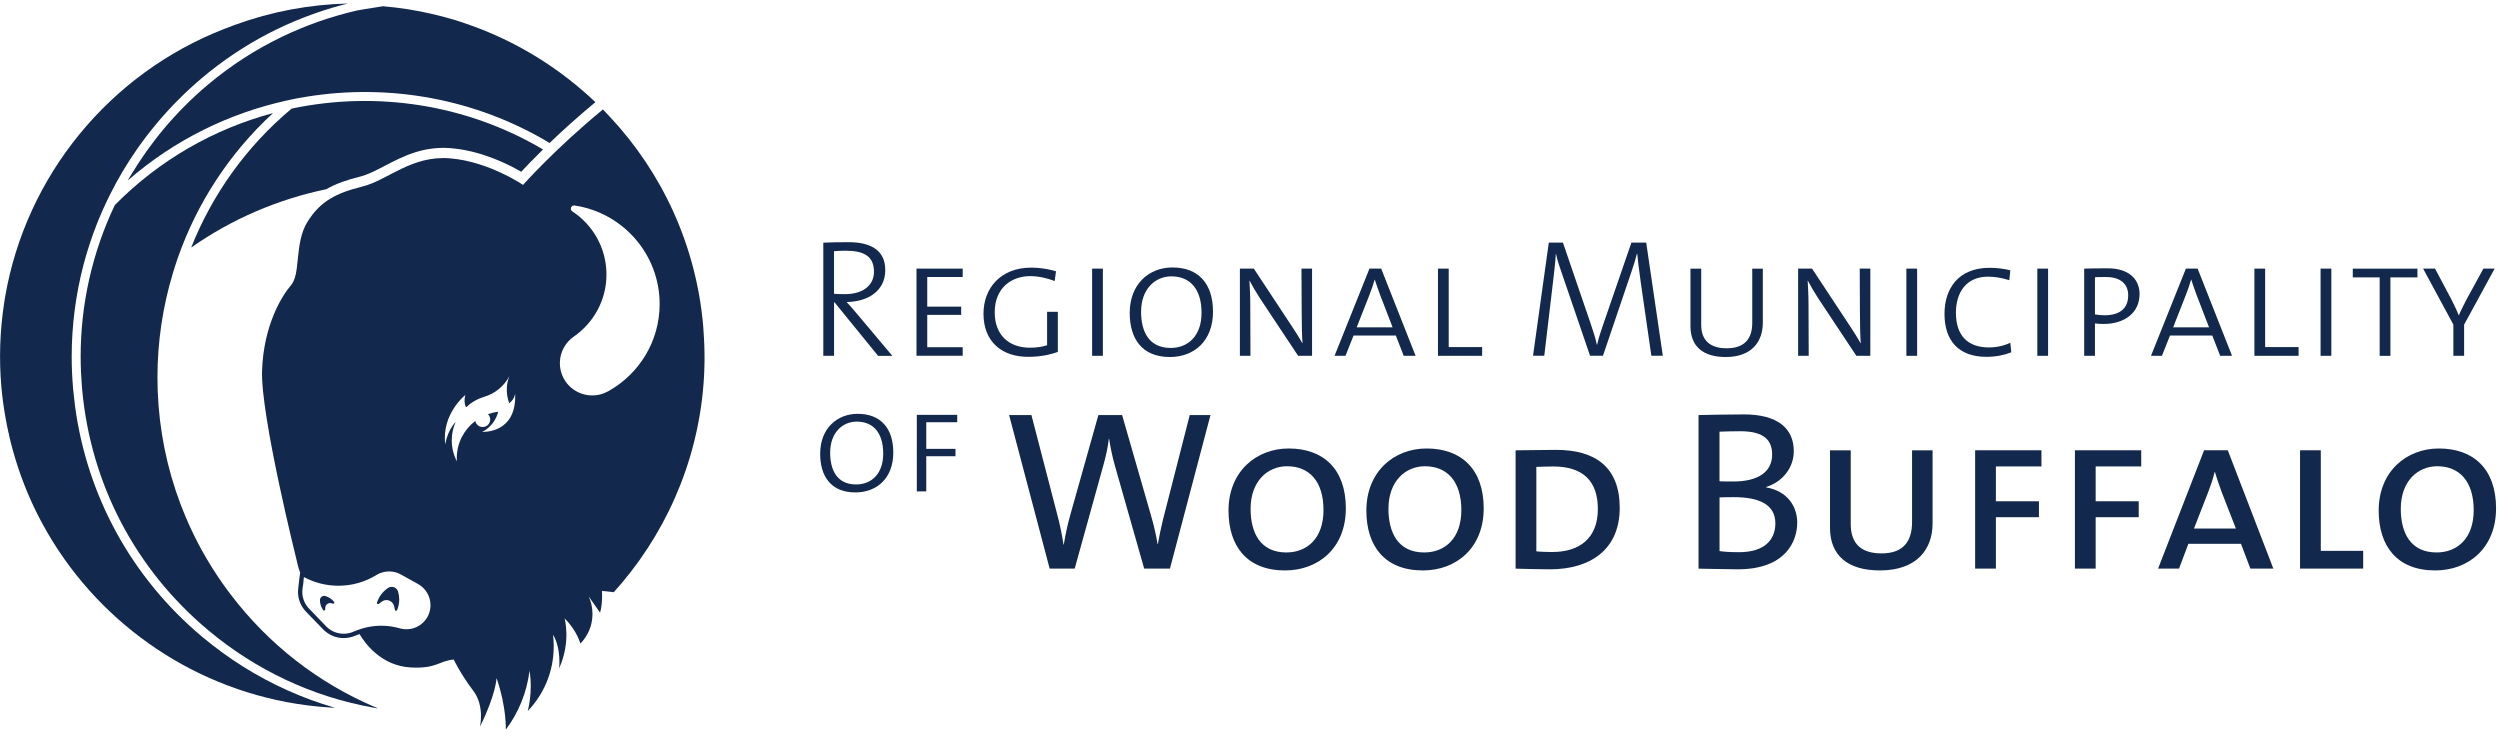 <svg xmlns="http://www.w3.org/2000/svg" width="288" height="85" viewBox="0 0 288 85" fill="none"><g clip-path="url(#clip0_6071_10901)"><path d="M101.152 40.989L96.14 34.83H96.084V40.989H94.845V27.956C95.64 27.92 96.393 27.899 97.766 27.899C100.125 27.899 101.983 28.708 101.983 31.104C101.983 33.501 100.027 34.753 97.534 34.794C97.921 35.217 98.365 35.722 98.716 36.144L102.798 40.994H101.152V40.989ZM97.415 28.883C96.915 28.883 96.507 28.904 96.078 28.94V33.846C96.311 33.867 96.718 33.887 97.338 33.887C99.464 33.887 100.682 32.826 100.682 31.321C100.687 29.502 99.505 28.883 97.415 28.883Z" fill="#12284C"></path><path d="M105.58 40.989V30.945H110.902V31.908H106.819V35.325H110.726V36.273H106.819V39.999H110.902V40.983H105.58V40.989Z" fill="#12284C"></path><path d="M118.422 41.107C115.402 41.107 113.297 39.35 113.297 36.145C113.297 33.13 115.346 30.831 118.773 30.831C119.758 30.831 120.687 30.965 121.653 31.254L121.498 32.372C120.569 32.027 119.64 31.81 118.675 31.81C116.527 31.81 114.592 33.161 114.592 35.98C114.592 38.608 116.238 40.056 118.654 40.056C119.371 40.056 120.084 39.958 120.626 39.767V35.923H121.864V40.54C120.822 40.911 119.717 41.107 118.422 41.107Z" fill="#12284C"></path><path d="M125.813 40.989V30.945H127.051V40.989H125.813Z" fill="#12284C"></path><path d="M134.767 41.128C131.516 41.128 130.143 38.963 130.143 36.047C130.143 32.707 132.388 30.811 135.056 30.811C138.055 30.811 139.738 32.666 139.738 35.907C139.738 39.273 137.57 41.128 134.767 41.128ZM134.938 31.836C133.1 31.836 131.454 33.264 131.454 35.913C131.454 38.134 132.306 40.082 134.86 40.082C136.873 40.082 138.417 38.69 138.417 36.047C138.422 33.305 137.106 31.836 134.938 31.836Z" fill="#12284C"></path><path d="M149.544 40.989L145.173 34.403C144.729 33.727 144.3 32.991 143.955 32.336H143.934C143.97 33.052 144.032 33.882 144.032 35.155L144.053 40.989H142.835V30.945H144.44L148.734 37.453C149.178 38.129 149.642 38.845 150.029 39.541H150.05C149.993 38.824 149.952 37.572 149.952 35.773L149.931 30.945H151.149V40.989H149.544Z" fill="#12284C"></path><path d="M161.709 40.989L160.801 38.654H155.929L155 40.989H153.74L157.761 30.945H159.113L163.077 40.989H161.709ZM159 34.001C158.767 33.382 158.535 32.707 158.38 32.223H158.36C158.205 32.743 157.993 33.382 157.74 34.021L156.29 37.711H160.429L159 34.001Z" fill="#12284C"></path><path d="M165.653 40.989V30.945H166.891V39.984H170.742V40.989H165.653Z" fill="#12284C"></path><path d="M190.236 40.989L189.018 32.547C188.785 30.867 188.672 29.919 188.61 29.244H188.569C188.455 29.729 188.238 30.44 187.949 31.29L184.662 40.983H183.175L180.063 31.888C179.753 30.96 179.387 29.976 179.253 29.244H179.232C179.175 30.249 179.041 31.311 178.886 32.661L177.9 40.983H176.605L178.422 27.945H180.047L183.222 37.216C183.552 38.18 183.82 39.03 183.955 39.705H183.991C184.187 38.834 184.378 38.293 184.687 37.386L187.939 27.945H189.642L191.557 40.983H190.236V40.989Z" fill="#12284C"></path><path d="M198.804 41.128C196.192 41.128 194.742 39.911 194.742 37.572V30.95H195.98V37.438C195.98 39.273 197.085 40.123 198.902 40.123C201.085 40.123 201.859 38.907 201.859 37.185V30.95H203.077V37.185C203.077 39.293 201.859 41.128 198.804 41.128Z" fill="#12284C"></path><path d="M213.854 40.989L209.482 34.403C209.038 33.727 208.61 32.991 208.264 32.336H208.244C208.28 33.052 208.342 33.882 208.342 35.155L208.362 40.989H207.144V30.945H208.749L213.044 37.453C213.488 38.129 213.952 38.845 214.339 39.541H214.36C214.303 38.824 214.262 37.572 214.262 35.773L214.241 30.945H215.459V40.989H213.854Z" fill="#12284C"></path><path d="M219.614 40.989V30.945H220.853V40.989H219.614Z" fill="#12284C"></path><path d="M228.822 41.107C225.689 41.107 224.006 39.293 224.006 36.165C224.006 33.269 225.575 30.852 229.209 30.852C230.004 30.852 230.855 30.95 231.588 31.14L231.475 32.279C230.623 32.011 229.813 31.872 229.018 31.872C226.484 31.872 225.322 33.727 225.322 36.026C225.322 38.613 226.638 40.025 229.131 40.025C229.962 40.025 230.891 39.834 231.588 39.484L231.702 40.587C230.891 40.911 229.926 41.107 228.822 41.107Z" fill="#12284C"></path><path d="M234.7 40.989V30.945H235.939V40.989H234.7Z" fill="#12284C"></path><path d="M242.324 37.319C241.993 37.319 241.648 37.299 241.338 37.263V40.989H240.099V30.945C240.853 30.924 241.74 30.909 242.824 30.909C245.126 30.909 246.478 32.068 246.478 33.882C246.478 35.949 244.858 37.319 242.324 37.319ZM242.613 31.913C242.05 31.913 241.684 31.913 241.338 31.934V36.222C241.648 36.278 242.091 36.32 242.422 36.32C244.182 36.32 245.168 35.547 245.168 34.021C245.168 32.743 244.316 31.913 242.613 31.913Z" fill="#12284C"></path><path d="M255.764 40.989L254.855 38.654H249.983L249.054 40.989H247.795L251.815 30.945H253.167L257.131 40.989H255.764ZM253.054 34.001C252.822 33.382 252.589 32.707 252.435 32.223H252.414C252.259 32.743 252.047 33.382 251.795 34.021L250.344 37.711H254.484L253.054 34.001Z" fill="#12284C"></path><path d="M259.707 40.989V30.945H260.945V39.984H264.796V40.989H259.707Z" fill="#12284C"></path><path d="M267.33 40.989V30.945H268.569V40.989H267.33Z" fill="#12284C"></path><path d="M275.376 31.955V40.994H274.138V31.955H271.041V30.95H278.489V31.955H275.376Z" fill="#12284C"></path><path d="M283.867 37.397V40.989H282.628V37.397L279.144 30.945H280.517L282.391 34.48C282.7 35.098 282.989 35.675 283.242 36.315H283.263C283.552 35.639 283.903 34.964 284.228 34.346L286.086 30.945H287.382L283.867 37.397Z" fill="#12284C"></path><path d="M134.778 65.503H131.81L128.424 53.604C128.135 52.584 127.924 51.532 127.769 50.538H127.743C127.614 51.558 127.402 52.558 127.113 53.578L123.805 65.503H120.92L116.249 47.812H118.819L121.813 59.345C122.127 60.525 122.339 61.597 122.52 62.751H122.546C122.731 61.623 122.964 60.525 123.253 59.474L126.535 47.812H129.266L132.651 59.577C132.915 60.494 133.178 61.623 133.358 62.694H133.384C133.57 61.674 133.751 60.757 133.988 59.814L137.059 47.812H139.449L134.778 65.503Z" fill="#12284C"></path><path d="M148.032 65.714C143.599 65.714 141.524 62.859 141.524 58.819C141.524 54.31 144.724 51.666 148.455 51.666C152.471 51.666 155.041 54.052 155.041 58.562C155.041 63.122 151.893 65.714 148.032 65.714ZM148.269 53.712C146.04 53.712 144.068 55.418 144.068 58.613C144.068 61.391 145.199 63.643 148.187 63.643C150.577 63.643 152.466 62.019 152.466 58.768C152.471 55.464 150.84 53.712 148.269 53.712Z" fill="#12284C"></path><path d="M163.913 65.714C159.48 65.714 157.405 62.859 157.405 58.819C157.405 54.31 160.605 51.666 164.337 51.666C168.352 51.666 170.922 54.052 170.922 58.562C170.922 63.122 167.769 65.714 163.913 65.714ZM164.151 53.712C161.921 53.712 159.949 55.418 159.949 58.613C159.949 61.391 161.08 63.643 164.068 63.643C166.458 63.643 168.347 62.019 168.347 58.768C168.347 55.464 166.721 53.712 164.151 53.712Z" fill="#12284C"></path><path d="M178.561 65.585C176.935 65.585 175.702 65.534 174.597 65.508V51.877C175.753 51.877 177.72 51.826 179.268 51.826C183.758 51.826 186.592 53.789 186.592 58.51C186.592 63.354 183.155 65.585 178.561 65.585ZM178.927 53.738C178.349 53.738 177.591 53.764 176.987 53.789V63.514C177.405 63.565 178.22 63.591 178.824 63.591C181.921 63.591 184.073 62.045 184.073 58.639C184.073 55.387 182.339 53.738 178.927 53.738Z" fill="#12284C"></path><path d="M200.187 65.585C199.139 65.585 197.405 65.534 195.671 65.508V47.817C196.956 47.791 198.767 47.739 200.894 47.739C204.78 47.739 206.644 49.337 206.644 51.986C206.644 53.846 205.384 55.5 203.469 56.098V56.15C205.936 56.567 207.041 58.376 207.041 60.211C207.036 62.334 205.725 65.585 200.187 65.585ZM200.476 49.677C199.66 49.677 198.798 49.703 198.086 49.729V55.444C198.587 55.469 199.056 55.469 199.686 55.469C202.597 55.469 204.151 54.315 204.151 52.377C204.151 50.801 203.335 49.677 200.476 49.677ZM199.743 57.273C199.428 57.273 198.509 57.273 198.091 57.299V63.483C198.54 63.56 199.299 63.612 200.347 63.612C203.232 63.612 204.522 62.22 204.522 60.283C204.517 58.01 202.468 57.273 199.743 57.273Z" fill="#12284C"></path><path d="M216.564 65.714C212.786 65.714 210.814 63.931 210.814 60.788V51.877H213.204V60.37C213.204 62.705 214.489 63.751 216.749 63.751C219.32 63.751 220.269 62.308 220.269 60.133V51.877H222.633V60.319C222.628 63.225 220.868 65.714 216.564 65.714Z" fill="#12284C"></path><path d="M229.926 53.738V57.747H234.886V59.582H229.926V65.503H227.536V51.872H235.175V53.733H229.926V53.738Z" fill="#12284C"></path><path d="M241.42 53.738V57.747H246.38V59.582H241.42V65.503H239.031V51.872H246.669V53.733H241.42V53.738Z" fill="#12284C"></path><path d="M259.242 65.503L258.164 62.648H252.099L251.026 65.503H248.61L253.911 51.872H256.641L261.89 65.503H259.242ZM255.913 56.619C255.624 55.861 255.361 55.021 255.155 54.367H255.129C254.969 55.047 254.711 55.835 254.422 56.593L252.744 60.891H257.575L255.913 56.619Z" fill="#12284C"></path><path d="M264.966 65.503V51.872H267.356V63.457H272.238V65.503H264.966Z" fill="#12284C"></path><path d="M280.533 65.714C276.099 65.714 274.024 62.859 274.024 58.819C274.024 54.31 277.224 51.666 280.956 51.666C284.971 51.666 287.547 54.052 287.547 58.562C287.542 63.122 284.388 65.714 280.533 65.714ZM280.77 53.712C278.54 53.712 276.569 55.418 276.569 58.613C276.569 61.391 277.699 63.643 280.693 63.643C283.082 63.643 284.971 62.019 284.971 58.768C284.966 55.464 283.34 53.712 280.77 53.712Z" fill="#12284C"></path><path d="M98.54 56.727C95.686 56.727 94.484 54.825 94.484 52.269C94.484 49.337 96.455 47.672 98.799 47.672C101.431 47.672 102.907 49.301 102.907 52.151C102.902 55.098 101.002 56.727 98.54 56.727ZM98.69 48.569C97.075 48.569 95.635 49.822 95.635 52.145C95.635 54.093 96.383 55.81 98.623 55.81C100.388 55.81 101.746 54.588 101.746 52.264C101.751 49.858 100.595 48.569 98.69 48.569Z" fill="#12284C"></path><path d="M106.705 48.636V51.708H110.071V52.558H106.705V56.608H105.616V47.791H110.272V48.641H106.705V48.636Z" fill="#12284C"></path><path d="M43.273 81.489C36.693 78.696 30.984 74.279 26.582 68.497C20.889 61.025 18.138 52.223 18.138 43.483C18.138 39.401 18.742 35.33 19.929 31.419C20.022 31.115 20.115 30.816 20.213 30.517C20.311 30.223 20.404 29.935 20.507 29.641C22.69 23.447 26.365 17.711 31.449 13.027C24.713 14.835 18.396 18.386 13.229 23.622C10.644 29.053 9.291 34.995 9.291 41.097C9.291 41.69 9.307 42.282 9.333 42.875C9.348 43.205 9.374 43.539 9.395 43.869C9.415 44.158 9.426 44.452 9.451 44.74C9.457 44.792 9.462 44.843 9.467 44.895C10.458 55.748 15.598 65.575 23.965 72.584C29.493 77.217 35.975 80.247 42.953 81.509C43.16 81.546 43.371 81.582 43.578 81.618C43.475 81.576 43.377 81.53 43.273 81.489Z" fill="#12284C"></path><path d="M11.113 25.92C11.18 25.75 11.242 25.575 11.315 25.405C11.444 25.09 11.578 24.776 11.717 24.462C11.789 24.292 11.867 24.122 11.944 23.952C12.084 23.637 12.228 23.328 12.378 23.019C12.471 22.828 12.563 22.643 12.656 22.452C13.565 20.628 14.607 18.865 15.789 17.175C16.517 16.134 17.291 15.124 18.117 14.14C19.717 12.238 21.462 10.501 23.325 8.935C27.985 5.018 33.42 2.179 39.382 0.581C39.614 0.519 39.851 0.463 40.084 0.406C35.66 0.509 31.263 1.333 27.082 2.859C27.051 2.869 27.02 2.879 26.994 2.89C26.607 3.029 26.226 3.178 25.844 3.328C12.646 8.461 2.995 20.215 0.589 34.202C0.558 34.408 0.522 34.609 0.491 34.815C0.481 34.887 0.471 34.959 0.46 35.031C-0.004 38.134 -0.128 41.339 0.161 44.601C0.264 45.771 0.424 46.925 0.625 48.064C0.734 48.698 0.863 49.332 1.002 49.956L1.033 49.95L1.028 50.074C1.167 50.687 1.322 51.295 1.487 51.898C2.241 54.619 3.263 57.216 4.527 59.659C4.682 59.963 4.847 60.262 5.013 60.561C5.167 60.844 5.322 61.123 5.487 61.401C11.743 72.151 22.757 79.644 35.407 81.257C36.347 81.376 37.297 81.468 38.251 81.52C38.365 81.525 38.473 81.53 38.587 81.535C34.84 80.453 31.273 78.85 27.949 76.758C26.339 75.743 24.791 74.614 23.304 73.372C15.18 66.565 10.024 57.16 8.636 46.73C8.589 46.384 8.558 46.039 8.522 45.694C8.491 45.405 8.45 45.117 8.424 44.823C8.419 44.782 8.419 44.74 8.414 44.694C8.311 43.488 8.259 42.282 8.259 41.087C8.259 37.484 8.724 33.939 9.616 30.517C10.024 28.961 10.53 27.425 11.113 25.92Z" fill="#12284C"></path><path d="M44.058 0.715C44.078 0.715 44.099 0.72 44.125 0.72C44.197 0.71 44.269 0.7 44.342 0.689C44.249 0.694 44.156 0.705 44.058 0.715Z" fill="#12284C"></path><path d="M45.854 68.142C45.756 67.832 45.467 67.606 45.126 67.606C44.961 67.606 44.811 67.657 44.688 67.745C44.109 68.131 43.666 68.708 43.444 69.383C43.433 69.404 43.428 69.43 43.423 69.451C43.423 69.528 43.485 69.59 43.562 69.59C43.599 69.59 43.635 69.574 43.66 69.548C43.769 69.461 43.877 69.373 43.996 69.296C44.14 69.193 44.321 69.131 44.517 69.131C44.92 69.131 45.266 69.399 45.379 69.765C45.426 69.914 45.456 70.064 45.482 70.218C45.482 70.229 45.482 70.234 45.487 70.244C45.498 70.311 45.555 70.363 45.622 70.363C45.678 70.363 45.725 70.332 45.746 70.285C45.746 70.28 45.751 70.275 45.751 70.27C45.906 69.899 45.993 69.487 45.993 69.059C45.988 68.739 45.942 68.435 45.854 68.142Z" fill="#12284C"></path><path d="M38.489 69.332C38.484 69.322 38.478 69.311 38.468 69.306C38.339 69.157 38.195 69.023 38.019 68.909C37.849 68.801 37.663 68.719 37.477 68.662C37.276 68.605 37.054 68.683 36.935 68.868C36.878 68.956 36.853 69.059 36.858 69.157C36.863 69.543 36.987 69.919 37.204 70.249C37.214 70.27 37.229 70.285 37.24 70.306C37.266 70.327 37.291 70.337 37.328 70.337C37.384 70.337 37.425 70.306 37.451 70.26C37.451 70.254 37.456 70.249 37.456 70.244C37.462 70.229 37.467 70.213 37.467 70.198L37.462 70.074C37.456 69.961 37.487 69.842 37.555 69.734C37.694 69.517 37.957 69.425 38.195 69.492C38.236 69.502 38.277 69.517 38.318 69.533C38.329 69.538 38.339 69.538 38.349 69.543C38.36 69.543 38.37 69.548 38.38 69.548C38.437 69.548 38.484 69.517 38.504 69.471C38.504 69.466 38.509 69.461 38.509 69.456C38.515 69.44 38.52 69.425 38.52 69.409C38.514 69.378 38.504 69.353 38.489 69.332Z" fill="#12284C"></path><path d="M44.331 19.102C46.396 18.025 48.739 16.804 51.97 17.072C55.464 17.366 58.582 18.937 60.047 19.788C60.59 19.2 61.446 18.303 62.556 17.216C53.668 11.97 43.299 10.465 33.596 12.511C28.306 16.938 24.424 22.473 22.024 28.517C26.7 25.235 32.011 22.952 37.591 21.797C38.711 21.148 39.986 20.72 41.446 20.355C42.365 20.128 43.32 19.633 44.331 19.102Z" fill="#12284C"></path><path d="M68.631 11.805C68.847 12.011 69.064 12.223 69.276 12.429C69.064 12.217 68.847 12.011 68.631 11.805Z" fill="#12284C"></path><path d="M55.263 3.302C54.912 3.163 54.556 3.039 54.2 2.91C53.854 2.787 53.508 2.658 53.157 2.544C52.001 2.168 50.824 1.849 49.627 1.576C48.744 1.375 47.856 1.199 46.959 1.06C46.024 0.911 45.075 0.803 44.12 0.72C42.53 0.957 41.266 1.179 41.167 1.199C38.133 1.895 35.232 2.916 32.491 4.235C29.426 5.709 26.566 7.559 23.955 9.754C22.148 11.274 20.455 12.96 18.907 14.804C17.456 16.531 16.171 18.355 15.036 20.252C14.928 20.437 14.814 20.617 14.706 20.803C20.078 16.108 26.448 13.016 33.131 11.558C33.508 11.475 33.88 11.393 34.257 11.321C34.613 11.254 34.969 11.197 35.325 11.14C44.791 9.605 54.736 11.326 63.315 16.469C64.76 15.083 66.546 13.454 68.589 11.769C64.765 8.131 60.244 5.235 55.263 3.302Z" fill="#12284C"></path><path d="M69.462 12.609C69.4 12.547 69.338 12.491 69.276 12.429C69.338 12.491 69.395 12.552 69.457 12.614C69.457 12.614 69.457 12.614 69.462 12.609Z" fill="#12284C"></path><path d="M46.226 66.21C46.231 66.205 46.231 66.199 46.237 66.194C46.231 66.199 46.226 66.199 46.226 66.21Z" fill="#12284C"></path><path d="M60.992 77.227C60.992 77.243 60.992 77.253 60.997 77.269C60.997 77.253 61.002 77.243 61.002 77.227H60.992Z" fill="#12284C"></path><path d="M60.992 77.227C60.992 77.243 60.992 77.253 60.997 77.269C60.997 77.253 61.002 77.243 61.002 77.227H60.992Z" fill="#12284C"></path><path d="M81.142 40.015C81.142 39.999 81.142 39.989 81.142 39.974C81.126 39.355 81.09 38.737 81.044 38.113C81.038 38.062 81.038 38.01 81.033 37.959C81.033 37.964 81.038 37.969 81.038 37.974C81.028 37.83 81.018 37.685 81.007 37.541C80.187 28.183 76.233 19.849 70.277 13.475C70.004 13.186 69.735 12.893 69.457 12.609C63.929 17.149 60.254 21.303 60.254 21.303C60.254 21.303 56.337 18.618 51.867 18.242C47.397 17.871 44.708 20.751 41.73 21.494C38.752 22.235 36.889 23.168 35.402 25.585C33.911 28.002 34.659 31.532 33.539 32.836C32.424 34.14 30.375 37.484 30.189 42.689C30.004 47.894 34.21 64.689 34.21 64.689C34.21 64.689 34.334 65.364 34.582 65.972L34.504 66.477L34.499 66.539L34.37 67.642C34.365 67.683 34.329 68.183 34.329 68.183C34.329 69.064 34.675 69.889 35.299 70.512C35.289 70.507 37.266 72.543 37.266 72.543C37.895 73.166 38.716 73.506 39.593 73.506C39.831 73.506 40.058 73.481 40.285 73.434C40.512 73.388 40.734 73.316 40.946 73.223C41.1 73.156 41.26 73.099 41.415 73.042C42.029 74.083 43.903 76.712 47.33 76.892C50.298 77.047 50.515 76.155 52.264 75.975C52.264 75.975 53.075 77.67 54.515 79.567C55.856 81.324 55.294 83.71 55.294 83.71C57.136 80.005 57.204 78.108 57.204 78.108C58.386 81.561 58.267 84.055 58.267 84.055C59.727 82.112 60.698 79.783 61.002 77.253C61.002 77.237 61.002 77.227 60.997 77.212H61.008C61.008 77.227 61.002 77.237 61.002 77.253C61.095 77.845 61.142 78.448 61.142 79.067C61.142 80.046 61.023 80.994 60.801 81.906C62.654 79.974 63.789 77.351 63.789 74.465C63.789 74.011 63.764 73.563 63.707 73.125H63.712C64.672 74.697 64.414 76.99 64.414 76.99C65.808 73.877 65.038 71.239 65.038 71.239C66.453 72.615 66.86 74.14 66.86 74.14C67.722 73.259 68.254 72.053 68.254 70.729C68.254 70.012 68.099 69.327 67.82 68.714L68.832 70.157L69.126 70.579C69.209 70.296 69.266 69.992 69.302 69.703C69.41 68.843 69.343 68.075 69.343 68.075C69.756 68.106 70.215 68.157 70.7 68.224C71.01 67.884 71.315 67.534 71.614 67.183C77.317 60.427 80.817 51.821 81.142 42.529C81.137 42.524 81.136 42.519 81.131 42.514C81.136 42.328 81.147 42.148 81.152 41.963C81.157 41.824 81.157 41.684 81.162 41.545C81.162 41.535 81.162 41.53 81.162 41.525V41.52C81.168 41.025 81.157 40.52 81.142 40.015ZM46.814 72.491C46.566 72.491 46.324 72.46 46.096 72.398V72.393C45.405 72.192 44.677 72.084 43.924 72.084C43.371 72.084 42.83 72.146 42.308 72.254C41.911 72.336 41.529 72.46 41.152 72.599C41.059 72.635 40.966 72.666 40.879 72.707C40.827 72.728 40.775 72.744 40.724 72.769C40.378 72.924 39.991 73.006 39.583 73.006C38.814 73.006 38.122 72.697 37.617 72.197L35.645 70.157C35.139 69.651 34.824 68.956 34.824 68.183C34.824 68.038 34.835 67.899 34.855 67.76L34.86 67.734C34.928 67.363 34.969 66.982 34.995 66.601C34.995 66.57 35 66.539 35.005 66.508V66.477L35.041 66.493C36.218 67.121 37.56 67.477 38.984 67.477C40.595 67.477 42.096 67.023 43.371 66.235C43.795 65.977 44.29 65.828 44.827 65.828C45.338 65.828 45.813 65.967 46.226 66.204C46.226 66.199 46.231 66.194 46.231 66.189C46.226 66.194 46.226 66.199 46.22 66.204L48.192 67.296C49.028 67.776 49.591 68.677 49.591 69.708C49.601 71.249 48.352 72.491 46.814 72.491ZM55.542 49.749C55.542 49.749 56.93 49.182 57.395 47.435C56.987 47.482 56.59 47.58 56.213 47.714C56.373 47.868 56.471 48.09 56.471 48.327C56.471 48.806 56.084 49.193 55.604 49.193C55.18 49.193 54.83 48.894 54.752 48.497C53.456 49.481 52.62 51.033 52.62 52.779C52.62 52.898 52.626 53.016 52.631 53.14C52.254 52.419 52.042 51.599 52.042 50.734C52.042 49.976 52.202 49.249 52.496 48.6C51.48 49.693 51.294 51.197 51.294 51.197C50.845 47.683 53.606 45.503 53.606 45.503C53.364 46.42 53.694 46.915 53.694 46.915C54.272 46.374 54.974 45.956 55.753 45.725V45.719C57.018 45.354 58.066 44.488 58.675 43.349V43.344H58.68C58.68 43.349 58.675 43.349 58.675 43.354C58.014 45.029 58.675 46.451 58.675 46.451C59.366 45.884 59.34 45.276 59.34 45.276C59.588 50.017 55.542 49.749 55.542 49.749ZM70.133 45.034L69.952 45.132C69.436 45.405 68.847 45.555 68.223 45.555C66.164 45.555 64.496 43.89 64.496 41.834C64.496 40.561 65.142 39.432 66.117 38.762C68.383 37.196 69.864 34.578 69.864 31.62C69.864 28.584 68.306 25.92 65.947 24.359C65.936 24.348 65.921 24.343 65.906 24.333C65.818 24.266 65.761 24.163 65.761 24.039C65.761 23.838 65.926 23.673 66.127 23.668C66.159 23.673 66.189 23.673 66.22 23.678C71.748 24.518 75.991 29.275 75.991 35.026C75.991 39.319 73.627 43.066 70.133 45.034Z" fill="#12284C"></path></g><defs><clipPath id="clip0_6071_10901"><rect width="288" height="84" fill="white" transform="translate(0 0.25)"></rect></clipPath></defs></svg>